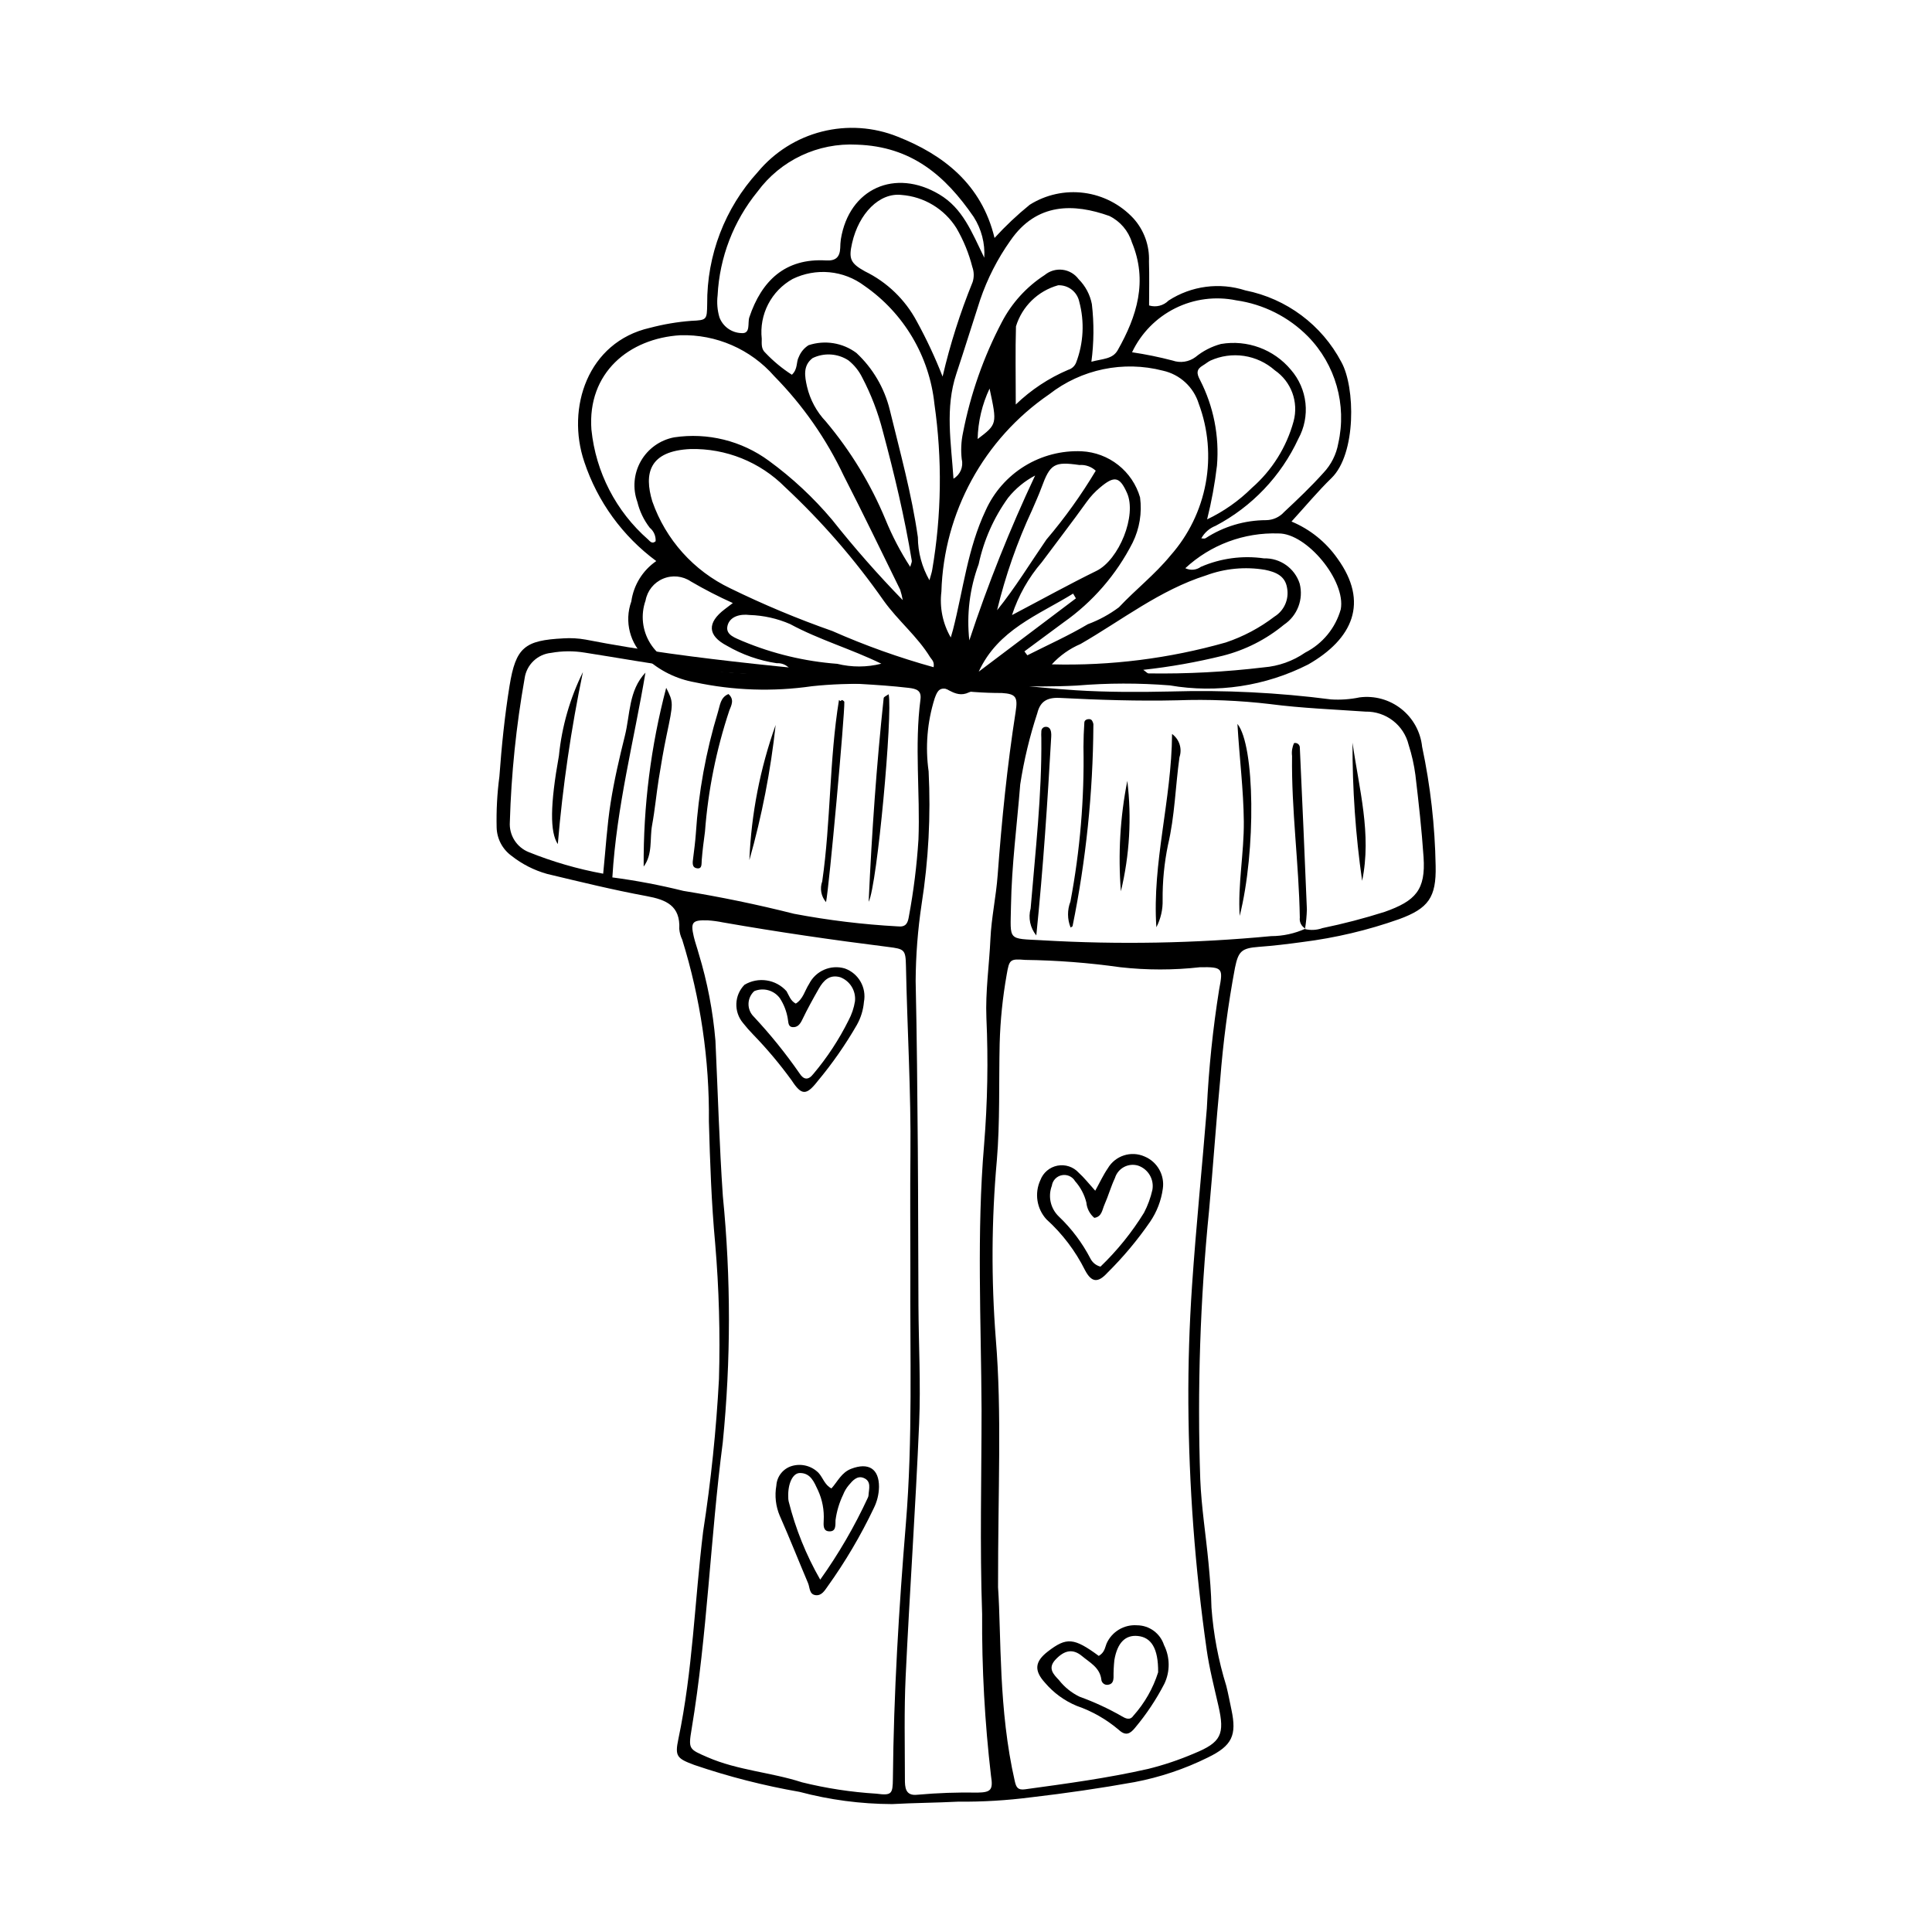 <?xml version="1.0" encoding="UTF-8"?>
<!-- Uploaded to: SVG Repo, www.svgrepo.com, Generator: SVG Repo Mixer Tools -->
<svg fill="#000000" width="800px" height="800px" version="1.1" viewBox="144 144 512 512" xmlns="http://www.w3.org/2000/svg">
 <g>
  <path d="m317.92 292.69c-8.918-6.582-15.578-15.762-19.074-26.281-4.844-14.27 0.887-31.758 17.363-35.523l0.004 0.004c3.602-0.957 7.285-1.582 11-1.863 4.125-0.18 4.129-0.289 4.199-4.449-0.102-12.934 4.688-25.426 13.402-34.977 4.387-5.285 10.34-9.043 17-10.727 6.66-1.688 13.68-1.219 20.059 1.34 12.062 4.75 22.266 12.582 25.691 26.852h-0.004c2.891-3.168 6.008-6.113 9.336-8.809 4.285-2.691 9.375-3.801 14.391-3.141 5.016 0.66 9.645 3.051 13.086 6.758 2.812 3.117 4.289 7.215 4.117 11.41 0.121 3.914 0.027 7.836 0.027 11.664 1.832 0.562 3.82 0.062 5.168-1.301 6.039-3.906 13.512-4.891 20.355-2.684 10.906 2.168 20.246 9.141 25.43 18.977 3.711 6.648 3.981 24.336-2.602 30.738-3.629 3.531-6.883 7.453-10.609 11.535 4.906 2.039 9.129 5.438 12.176 9.793 8.418 11.621 4.082 21.32-7.758 28.09l0.004-0.004c-11.309 5.75-24.172 7.695-36.672 5.543-8.207-0.652-16.457-0.637-24.66 0.047-5.859 0.316-11.742 0.234-17.613 0.195l-0.004 0.004c-3.727-0.328-7.481 0.219-10.957 1.605-4.004 1.938-6.465-2.477-10.395-2.359-10.387 0.312-20.77-0.41-31.191 0.727h0.004c-10.328 1.496-20.836 1.145-31.035-1.039-4.859-0.852-9.375-3.082-13-6.422-4.238-3.742-5.766-9.691-3.852-15.012 0.605-4.332 3.004-8.215 6.613-10.691zm97.562 23.938 0.777 1.031c5.363-2.711 10.875-5.176 16.035-8.238 2.941-1.09 5.711-2.598 8.227-4.477 4.43-4.715 9.559-8.699 13.691-13.75 4.773-5.398 7.988-11.992 9.305-19.074 1.312-7.086 0.68-14.391-1.84-21.145-1.363-4.406-4.988-7.746-9.496-8.742-10.473-2.711-21.613-0.395-30.141 6.266-17.32 11.871-27.93 31.301-28.559 52.289-0.516 4.211 0.355 8.477 2.484 12.148 0.273-0.941 0.445-1.484 0.586-2.035 2.719-10.59 3.867-21.512 8.668-31.66v-0.004c2.191-4.852 5.785-8.934 10.32-11.723 4.535-2.785 9.805-4.152 15.121-3.918 3.531 0.176 6.914 1.445 9.688 3.637 2.773 2.191 4.793 5.191 5.781 8.582 0.547 4.109-0.137 8.285-1.969 12-4.289 8.441-10.578 15.703-18.324 21.148-3.453 2.555-6.902 5.109-10.355 7.664zm-32.246-13.59c-0.164-0.941-0.395-1.871-0.691-2.781-4.941-10.043-9.785-20.137-14.898-30.09h-0.004c-4.613-9.797-10.852-18.742-18.445-26.465-6.266-7.164-15.41-11.148-24.926-10.859-13.566 0.836-24.656 9.957-23.539 25.039l0.004-0.004c1.145 11.258 6.519 21.664 15.035 29.113 0.484 0.473 1.078 1.266 1.977 0.438 0.082-1.367-0.492-2.691-1.547-3.562-1.574-2.031-2.695-4.367-3.297-6.863-1.289-3.566-0.949-7.516 0.93-10.809 1.879-3.293 5.109-5.594 8.836-6.297 8.855-1.328 17.875 0.906 25.086 6.211 6.195 4.519 11.82 9.77 16.758 15.633 5.875 7.414 12.125 14.523 18.723 21.297zm8.184 17.781c0.25-1.555-0.52-2-0.914-2.641-3.406-5.559-8.52-9.676-12.312-14.977-7.652-10.938-16.426-21.039-26.184-30.145-6.606-6.633-15.641-10.266-25-10.055-11.004 0.484-12.383 6.473-10.137 13.883 3.539 10.121 10.969 18.41 20.648 23.023 8.789 4.301 17.82 8.082 27.055 11.32 8.703 3.848 17.672 7.051 26.844 9.59zm13.426-108.52c0.227-3.816-0.758-7.606-2.82-10.828-7.484-10.887-16.434-18.668-30.926-19.133h0.004c-10.32-0.559-20.23 4.117-26.355 12.445-6.363 7.805-10.066 17.441-10.574 27.5-0.234 1.949-0.07 3.93 0.484 5.812 0.922 2.469 3.258 4.125 5.894 4.184 2.434 0.188 1.527-2.684 2.027-4.188 3.238-9.652 9.48-15.715 20.352-15.07 2.555 0.152 3.629-0.891 3.738-3.285 0.008-0.785 0.066-1.566 0.168-2.344 2.199-13.461 14.387-18.836 26.082-11.875 6.215 3.703 8.531 9.832 11.926 16.781zm-14.535 85.465c0.348-1.285 0.629-2.016 0.738-2.773h0.004c2.481-14.516 2.676-29.332 0.582-43.91-1.324-12.664-8.113-24.121-18.59-31.359-2.695-2.019-5.891-3.254-9.242-3.57-3.348-0.312-6.723 0.301-9.742 1.777-2.769 1.543-5.023 3.867-6.481 6.684-1.457 2.816-2.051 6-1.707 9.148 0.008 1.355-0.211 2.719 1.023 3.797v0.004c2.082 2.188 4.418 4.117 6.961 5.75 1.648-1.551 1.082-3.348 1.836-4.715 0.512-1.281 1.414-2.367 2.578-3.109 4.312-1.43 9.055-0.668 12.695 2.051 4.344 4.047 7.41 9.273 8.828 15.035 2.727 11.199 5.816 22.32 7.453 33.785v0.004c0.02 4 1.078 7.93 3.062 11.402zm42.918-57.898c3.031-0.816 5.621-0.672 6.969-3.047 5.109-9.016 8.031-18.32 3.762-28.613v0.004c-0.945-3.051-3.109-5.578-5.977-6.977-9.344-3.336-19.25-3.609-26.215 6.531v-0.004c-3.414 4.816-6.109 10.102-8.012 15.688-2.129 6.527-4.144 13.09-6.312 19.605-3.035 9.117-1.379 18.234-0.758 27.809h-0.004c1.781-1.043 2.672-3.125 2.195-5.133-0.273-2.352-0.164-4.731 0.328-7.043 1.984-10.223 5.453-20.102 10.293-29.32 2.641-5.074 6.555-9.371 11.355-12.477 1.316-1.094 3.027-1.598 4.727-1.395 1.699 0.207 3.238 1.102 4.258 2.481 1.809 1.805 3.031 4.106 3.519 6.613 0.594 5.078 0.551 10.211-0.125 15.277zm10.781-2.512c3.621 0.539 7.211 1.273 10.754 2.199 2.039 0.711 4.301 0.371 6.039-0.914 1.98-1.629 4.285-2.812 6.762-3.481 6.957-1.188 14.02 1.418 18.539 6.84 2.16 2.481 3.508 5.566 3.859 8.836 0.352 3.269-0.309 6.57-1.891 9.453-4.582 9.887-12.285 17.992-21.93 23.066-1.609 0.625-2.949 1.801-3.781 3.316 0.371 0 0.809 0.133 1.105-0.02 4.789-3.125 10.383-4.793 16.102-4.801 1.812-0.031 3.527-0.812 4.738-2.16 3.586-3.344 7.148-6.738 10.422-10.383 2.047-2.168 3.414-4.887 3.93-7.824 2.297-10.184-0.723-20.836-8.016-28.301-5.121-5.191-11.801-8.559-19.02-9.586-5.481-1.133-11.18-0.395-16.188 2.102-5.008 2.496-9.031 6.602-11.426 11.656zm-50.211 6.441c1.992-8.543 4.652-16.918 7.961-25.047 0.414-1.312 0.383-2.723-0.086-4.016-0.918-3.606-2.336-7.066-4.207-10.281-3.176-5.066-8.562-8.324-14.52-8.785-5.902-0.691-11.359 4.938-13.133 12.762-0.934 4.121-0.477 5.336 3.41 7.484 5.848 2.852 10.648 7.473 13.715 13.211 2.602 4.738 4.894 9.637 6.859 14.672zm28.941 76.27c15.574 0.406 31.121-1.551 46.113-5.805 4.648-1.559 9.008-3.875 12.902-6.856 2.578-1.598 3.906-4.621 3.336-7.602-0.508-3.199-2.996-4.215-5.902-4.805v0.004c-5.223-0.871-10.582-0.359-15.547 1.477-12.285 3.898-22.332 11.883-33.293 18.191l0.004-0.004c-2.894 1.238-5.492 3.078-7.613 5.398zm41.156-38.426v0.004c4.394-2.094 8.406-4.91 11.863-8.34 5.348-4.668 9.195-10.812 11.059-17.66 1.375-5.102-0.617-10.516-4.977-13.508-2.297-2.031-5.137-3.356-8.172-3.812-3.035-0.453-6.137-0.016-8.93 1.254-0.691 0.355-1.297 0.883-1.969 1.277-1.738 1.016-1.695 2.117-0.742 3.856v0.004c3.586 6.996 5.137 14.859 4.481 22.691-0.566 4.797-1.438 9.555-2.613 14.238zm-16.914 39.875c0.809 0.574 1.07 0.922 1.355 0.941v0.004c10.211 0.152 20.422-0.383 30.562-1.598 3.949-0.316 7.746-1.668 11.004-3.922 4.602-2.344 8.012-6.5 9.414-11.465 1.402-7.578-9.023-20.184-16.488-20.102-9.129-0.312-18.008 2.996-24.707 9.207 1.336 0.652 2.922 0.512 4.121-0.359 5.262-2.281 11.051-3.059 16.727-2.246 4.293-0.121 8.148 2.606 9.461 6.691 1.062 4.148-0.609 8.52-4.172 10.898-4.707 3.891-10.223 6.691-16.145 8.199-6.953 1.719-14.012 2.973-21.133 3.75zm-61.766-27.297c0.238-0.867 0.48-1.266 0.422-1.609-1.91-11.59-4.637-23-7.68-34.332-1.262-4.945-3.098-9.727-5.465-14.246-0.871-1.762-2.121-3.312-3.66-4.535-2.832-1.848-6.43-2.074-9.477-0.598-2.648 2.004-2.078 4.914-1.48 7.586v-0.004c0.812 3.461 2.531 6.644 4.981 9.223 6.562 7.793 11.891 16.547 15.797 25.957 1.789 4.383 3.984 8.59 6.562 12.559zm-47.004 9.594v0.004c-3.805-1.707-7.516-3.617-11.117-5.719-2.176-1.477-4.949-1.754-7.375-0.734-2.426 1.016-4.168 3.191-4.637 5.781-1.332 3.773-0.879 7.949 1.238 11.348 2.113 3.394 5.66 5.644 9.637 6.113 8.457 1.703 17.098 2.289 25.707 1.746 0.836-0.008 1.484-0.355 1.391-1.395h0.004c-0.844-0.832-2.004-1.266-3.184-1.188-4.664-0.691-9.152-2.266-13.23-4.633-5.148-2.695-5.324-6.094-0.57-9.695 0.594-0.449 1.188-0.902 2.137-1.625zm73.973 3.195c8.211-4.32 15.211-8.199 22.387-11.715 5.957-2.918 10.766-14.684 8.098-20.656-1.949-4.363-3.359-4.625-7.133-1.445-1.348 1.117-2.543 2.402-3.562 3.824-3.863 5.402-7.938 10.652-11.891 15.988-3.531 4.102-6.215 8.863-7.898 14.008zm1.008-55.805c4.035-3.891 8.746-7.008 13.902-9.199 0.961-0.281 1.734-0.996 2.098-1.93 1.965-5.16 2.25-10.809 0.82-16.141-0.562-2.617-2.934-4.445-5.606-4.328-5.328 1.492-9.535 5.59-11.16 10.879-0.191 6.394-0.055 12.801-0.055 20.719zm-4.953 54.516c4.84-5.988 8.777-12.496 13.074-18.727 4.856-5.707 9.23-11.809 13.074-18.242-1.168-1.09-2.738-1.641-4.328-1.516-6.68-0.965-7.762-0.277-10.043 5.961-0.738 2.019-1.652 3.977-2.492 5.957-3.973 8.523-7.082 17.426-9.285 26.566zm-30.676 14.172c-7.945-3.891-16.449-6.324-24.184-10.508-3.387-1.473-7.027-2.289-10.723-2.402-2.512-0.32-5.238 0.375-5.852 2.828-0.633 2.519 2.188 3.258 4.098 4.144v-0.004c7.953 3.312 16.387 5.328 24.977 5.973 3.836 0.949 7.852 0.938 11.684-0.031zm23.32-6.191v0.004c4.922-14.898 10.746-29.488 17.434-43.684-2.773 1.457-5.215 3.473-7.168 5.918-3.793 5.258-6.445 11.246-7.793 17.586-2.383 6.441-3.227 13.352-2.473 20.18zm28.246-11.129-0.742-1.258c-9.238 5.707-19.902 9.543-25.012 20.684zm-22.883-55.594c-1.977 4.188-3.055 8.742-3.16 13.375 5.188-3.945 5.188-3.945 3.16-13.375z"/>
  <path d="m397.88 621.46c-5.742 0.297-11.625 0.316-17.508 0.645v-0.004c-8.262-0.027-16.484-1.113-24.469-3.234-9.469-1.648-18.797-4.031-27.895-7.133-4.637-1.727-5.195-2.297-4.234-6.867 3.82-18.133 4.32-36.652 6.559-54.965 2.078-13.395 3.477-26.883 4.199-40.418 0.344-11.977 0.012-23.965-1-35.906-0.996-10.754-1.371-21.578-1.668-32.379 0.168-16.328-2.219-32.586-7.07-48.18-0.43-0.887-0.691-1.844-0.777-2.828 0.312-6.172-3.465-7.758-8.68-8.719-8.848-1.633-17.602-3.785-26.355-5.875-3.414-0.957-6.609-2.578-9.395-4.773-2.426-1.75-3.891-4.531-3.973-7.523-0.105-4.516 0.137-9.035 0.73-13.512 0.582-8.027 1.402-16.062 2.684-24 1.656-10.246 4.008-12.098 14.289-12.617v-0.004c1.961-0.125 3.926-0.016 5.863 0.328 14.848 2.894 29.828 4.812 44.863 6.445 16.387 1.781 32.781 3.172 49.258 3.918 11.957 0.539 23.852 2.312 35.805 3.066 8.418 0.531 16.891 0.504 25.332 0.324l-0.004-0.004c14.129-0.41 28.27 0.293 42.289 2.106 2.543 0.164 5.098-0.02 7.594-0.539 3.938-0.512 7.918 0.59 11.031 3.051 3.117 2.457 5.109 6.074 5.527 10.023 2.203 10.383 3.402 20.957 3.586 31.574 0.191 8.359-1.91 11.273-9.68 14.125l0.004-0.004c-8.293 2.938-16.883 4.969-25.609 6.066-3.879 0.535-7.731 0.996-11.637 1.285-4.539 0.34-5.359 1.199-6.254 5.523-1.844 9.824-3.152 19.742-3.922 29.707-1.117 11.527-1.879 23.074-2.945 34.598-2.367 23.668-3.148 47.469-2.34 71.238 0.305 7.441 1.496 14.844 2.195 22.273 0.367 3.906 0.699 7.828 0.777 11.75 0.516 7.055 1.836 14.027 3.938 20.781 0.527 2.094 0.918 4.227 1.367 6.34 1.414 6.691 0.211 9.477-6.25 12.605v0.004c-6.164 3.051-12.719 5.25-19.477 6.531-9.035 1.625-18.141 2.945-27.285 4.012v-0.004c-6.453 0.844-12.957 1.23-19.465 1.168zm91.945-231.24c1.539 0.367 3.148 0.273 4.637-0.262 5.562-1.148 11.062-2.582 16.477-4.301 8.219-2.902 10.906-5.832 10.32-14.5-0.488-7.25-1.297-14.48-2.152-21.695l0.004 0.004c-0.355-2.727-0.957-5.414-1.797-8.035-1.262-5.273-6.027-8.953-11.449-8.844-8.406-0.59-16.852-0.906-25.195-1.988l-0.004-0.004c-8.176-0.965-16.414-1.305-24.645-1.008-10.41 0.246-20.805-0.105-31.18-0.633-3.625-0.184-5.234 1.18-5.945 4.051v-0.004c-2.023 6.148-3.535 12.453-4.523 18.848-0.855 10.762-2.277 21.449-2.453 32.297-0.148 9.266-1.008 8.551 8.297 9.039v0.004c20.211 1.176 40.48 0.809 60.637-1.105 3.144-0.004 6.254-0.68 9.121-1.984zm-81.332 174.39c0.887 12.957 0.07 32.422 4.453 51.488 0.363 1.574 0.809 2.348 2.703 2.086 10.891-1.496 21.793-2.949 32.516-5.383v0.004c4.195-1.035 8.297-2.41 12.27-4.113 7.223-2.945 8.176-5.094 6.461-12.621-1.129-4.969-2.414-9.926-3.129-14.961h0.004c-3.082-21.586-4.699-43.359-4.844-65.164-0.059-10.402 0.27-20.828 0.973-31.207 1.062-15.672 2.668-31.309 3.922-46.969 0.508-10.59 1.598-21.141 3.273-31.609 1.078-5.586 0.918-5.93-5.066-5.836-7.023 0.789-14.117 0.789-21.141 0-8.352-1.18-16.77-1.828-25.203-1.941-4.082-0.344-4.219-0.066-4.91 3.953-1.062 6-1.684 12.07-1.852 18.16-0.242 10.398 0.113 20.844-0.762 31.184h-0.004c-1.398 15.664-1.484 31.418-0.262 47.098 1.637 19.848 0.57 39.641 0.598 65.832zm-23.238-83.957c0-10.211-0.086-20.422 0.02-30.633 0.172-16.707-0.852-33.379-1.188-50.074-0.086-4.309-0.426-4.461-4.75-5.004-14.605-1.832-29.168-3.945-43.668-6.481v0.004c-1.344-0.281-2.703-0.469-4.074-0.559-4.121-0.133-4.629 0.461-3.742 4.293 0.355 1.527 0.914 3.008 1.312 4.527h0.004c2.289 7.512 3.773 15.246 4.43 23.07 0.637 13.734 1.027 27.484 1.965 41.195 2.152 21.699 2.148 43.555-0.02 65.25-3.289 25.297-4.074 50.871-8.273 76.074-0.875 5.262-0.68 5.231 4.238 7.371 7.996 3.481 16.773 3.973 24.984 6.629l-0.004 0.004c6.484 1.605 13.098 2.617 19.762 3.023 4.059 0.539 4.336 0.07 4.375-3.961 0.215-22.59 1.586-45.129 3.441-67.629 1.844-22.348 1.066-44.738 1.188-67.102zm-78.973-104.13c6.332 0.836 12.613 2.027 18.812 3.57 9.832 1.59 19.605 3.613 29.316 6.066 9.074 1.719 18.254 2.836 27.473 3.34 2.148 0.242 2.684-0.781 2.977-2.606 1.258-6.75 2.109-13.574 2.543-20.43 0.473-12.375-1.082-24.77 0.531-37.121 0.312-2.394-1.098-2.812-3.176-3.055-8.391-0.98-16.844-1.145-25.254-1.785-5.098-0.391-10.062-1.539-15.164-1.781-6.273-0.301-12.562-0.766-18.785-1.598-8.914-1.191-17.773-2.797-26.664-4.18-2.922-0.477-5.902-0.453-8.812 0.074-3.637 0.348-6.555 3.148-7.051 6.769-2.234 12.578-3.543 25.305-3.914 38.074-0.234 3.461 1.789 6.68 5.012 7.965 6.363 2.562 12.973 4.481 19.723 5.715 0.672-6.664 1.023-12.746 1.965-18.734 0.945-6 2.324-11.945 3.797-17.848 1.41-5.656 0.957-11.934 5.438-16.699-2.996 17.891-7.641 35.48-8.766 54.262zm97.84 140.95c-0.113-23.379-1.312-46.758 0.676-70.137 0.91-11.172 1.113-22.387 0.609-33.582-0.289-7.004 0.758-14.008 1.07-20.996 0.246-5.477 1.5-11.203 1.91-16.789 1.074-14.516 2.523-28.969 4.769-43.348 0.609-3.887 0.09-4.738-3.668-4.969-4.914 0.004-9.82-0.359-14.684-1.078-2.055-0.438-2.531 0.945-3.137 2.586h0.004c-1.949 6.223-2.488 12.797-1.578 19.254 0.594 11.781-0.031 23.594-1.863 35.246-1.008 6.731-1.535 13.527-1.574 20.332 0.332 14.727 0.453 29.453 0.574 44.184 0.113 13.945 0.09 27.891 0.168 41.84 0.059 10.395 0.625 20.809 0.184 31.184-0.945 22.375-2.519 44.723-3.574 67.094-0.426 9.027-0.207 18.086-0.199 27.133 0 2.184 0.043 4.609 3.387 4.191 5.289-0.473 10.598-0.66 15.91-0.562 3.5-0.059 4.106-0.754 3.531-4.359h-0.004c-1.664-14.258-2.453-28.605-2.359-42.957-0.633-18.07-0.152-36.176-0.152-54.266z"/>
  <path d="m434.25 459.55c1.227-2.211 2.121-4.168 3.32-5.914 1.977-3.383 6.176-4.742 9.758-3.152 3.383 1.41 5.375 4.941 4.828 8.566-0.434 3.129-1.582 6.117-3.363 8.727-3.344 4.852-7.133 9.379-11.32 13.523-2.516 2.754-4.211 2.574-5.926-0.68v0.004c-2.539-5.102-6.016-9.684-10.242-13.504-2.57-2.824-3.195-6.918-1.59-10.383 0.742-1.98 2.457-3.43 4.531-3.828 2.074-0.398 4.207 0.309 5.625 1.871 1.449 1.305 2.66 2.875 4.379 4.769zm1.387 20.121h0.004c4.43-4.258 8.309-9.059 11.535-14.289 0.992-1.906 1.738-3.934 2.215-6.035 0.516-2.805-1.113-5.562-3.824-6.461-2.594-0.754-5.309 0.719-6.094 3.301-1.082 2.289-1.758 4.769-2.789 7.082-0.594 1.328-0.668 3.188-2.676 3.473l-0.004 0.004c-1.211-1.023-1.965-2.484-2.106-4.062-0.52-2.102-1.547-4.043-2.988-5.66-0.715-1.227-2.129-1.859-3.519-1.582s-2.453 1.406-2.644 2.812c-1.07 2.832-0.344 6.027 1.84 8.121 3.406 3.242 6.25 7.031 8.414 11.211 0.543 1.039 1.5 1.801 2.641 2.086z"/>
  <path d="m435.19 582.83c1.582-0.945 1.629-2.234 2.066-3.285 1.406-3.148 4.637-5.078 8.074-4.828 3.254 0.02 6.129 2.125 7.137 5.219 1.613 3.215 1.656 6.996 0.117 10.25-2.156 4.176-4.766 8.102-7.789 11.703-1.301 1.598-2.465 2.242-4.309 0.535-3.293-2.797-7.078-4.953-11.16-6.359-3.254-1.352-6.137-3.461-8.414-6.148-2.949-3.254-2.652-5.617 0.801-8.273 4.957-3.812 6.887-3.652 13.477 1.188zm15.727 4.359c0.074-6.469-1.902-9.293-5.391-9.637-3.293-0.328-5.414 1.773-6.207 6.375-0.164 1.551-0.238 3.113-0.219 4.676-0.039 0.812-0.266 1.582-1.156 1.809-0.469 0.172-0.992 0.113-1.406-0.168-0.414-0.277-0.668-0.738-0.684-1.238-0.434-3.129-3.059-4.414-5.102-6.125-2.414-2.019-4.648-1.594-7.016 0.914-2.16 2.289-0.602 3.871 0.93 5.473l-0.004 0.004c1.453 1.852 3.312 3.348 5.43 4.371 3.859 1.395 7.594 3.117 11.152 5.156 1.016 0.602 2.199 1.215 3.098-0.098l0.004-0.004c2.981-3.324 5.223-7.25 6.57-11.508z"/>
  <path d="m354.89 409.96c1.953-1.195 2.387-3.453 3.535-5.219 1.754-3.465 5.731-5.188 9.457-4.09 3.648 1.301 5.801 5.07 5.07 8.871-0.184 2.144-0.824 4.227-1.879 6.098-3.031 5.262-6.512 10.25-10.398 14.91-3.019 3.871-4.285 3.769-6.891-0.242v0.004c-3.102-4.273-6.504-8.324-10.18-12.117-0.953-0.977-1.859-2.008-2.703-3.082-2.488-2.969-2.324-7.34 0.387-10.109 3.641-2.184 8.324-1.473 11.152 1.691 0.66 1.152 1.07 2.57 2.449 3.285zm15.691-0.645c0.281-2.746-1.312-5.344-3.891-6.336-2.832-0.82-4.445 0.844-5.676 2.996-1.547 2.703-3.055 5.438-4.402 8.242-0.57 1.188-1.238 2.074-2.539 1.984s-1.105-1.387-1.309-2.254h0.004c-0.316-1.938-1.035-3.785-2.109-5.43-1.562-2.098-4.352-2.863-6.769-1.859-0.949 0.859-1.504 2.078-1.527 3.359-0.023 1.281 0.48 2.519 1.398 3.414 4.398 4.711 8.453 9.73 12.125 15.023 1.074 1.688 2.316 1.902 3.664 0.145h0.004c3.656-4.336 6.781-9.094 9.309-14.172 0.855-1.598 1.438-3.324 1.719-5.113z"/>
  <path d="m364.34 538.45c1.648-1.82 2.641-4.223 5.258-5.215 4.574-1.738 7.367-0.004 7.348 4.82v-0.004c-0.039 1.969-0.516 3.906-1.398 5.664-3.453 7.242-7.535 14.164-12.207 20.688-0.785 1.098-1.574 2.484-3.129 2.34-1.781-0.168-1.566-2.004-2.059-3.172-2.516-5.938-4.883-11.941-7.492-17.84h-0.004c-1.082-2.539-1.398-5.336-0.914-8.051 0.145-2.434 1.809-4.512 4.152-5.188 2.504-0.719 5.203-0.016 7.031 1.84 1.176 1.285 1.602 3.18 3.414 4.117zm-2.973 24.172c4.883-6.84 9.113-14.121 12.637-21.75 0.086-0.176 0.141-0.371 0.156-0.566 0.102-1.711 0.855-3.785-1.305-4.644-1.711-0.68-2.926 0.73-3.93 1.941v-0.004c-0.633 0.754-1.137 1.605-1.492 2.519-1.023 2.129-1.703 4.406-2.012 6.75-0.055 1.344 0.219 3.129-1.828 2.941-1.484-0.133-1.359-1.66-1.305-2.848 0.16-2.762-0.363-5.523-1.523-8.035-1-2.102-1.91-4.582-4.797-4.562-1.922 0.012-3.203 2.898-3.074 6.305-0.016 0.395 0.02 0.789 0.098 1.172 1.816 7.281 4.637 14.277 8.375 20.781z"/>
  <path d="m427.72 389.8c-0.891-2.203-0.906-4.664-0.043-6.879 2.547-13.512 3.703-27.246 3.453-40.988 0.004-2.156 0.09-4.312 0.234-6.465 0.039-0.594 0.598-0.902 1.262-0.891 0.762 0.012 0.91 0.59 1.094 1.129 0.047 0.191 0.059 0.391 0.035 0.586-0.109 17.848-1.953 35.641-5.512 53.129-0.035 0.141-0.309 0.227-0.523 0.379z"/>
  <path d="m418.63 391.9c-1.629-2-2.188-4.668-1.5-7.152 1.238-15.043 2.996-30.055 2.832-45.184-0.035-0.586-0.035-1.176 0.004-1.762-0.008-0.609 0.457-1.125 1.066-1.184 0.961-0.07 1.367 0.555 1.508 1.391v0.004c0.059 0.387 0.074 0.781 0.047 1.172-0.98 17.203-2.086 34.395-3.957 52.715z"/>
  <path d="m450.45 389.73c-1.145-17.102 4.027-33.609 4.16-51.215 1.934 1.398 2.731 3.898 1.961 6.16-1.078 7.742-1.234 15.602-3.047 23.258v-0.004c-0.984 4.797-1.461 9.68-1.414 14.574 0.07 2.512-0.504 4.996-1.66 7.227z"/>
  <path d="m472.53 386.72c-0.527-8.324 1.168-16.602 1.094-24.992-0.074-8.41-1.16-16.758-1.691-25.879 4.629 5.688 4.957 33.555 0.598 50.871z"/>
  <path d="m489.98 390.1c-1.07-0.559-1.68-1.73-1.516-2.93-0.242-14.297-2.25-28.504-2.055-42.82-0.152-1.168 0.031-2.356 0.531-3.422 0.379-0.094 0.777-0.004 1.082 0.242 0.301 0.25 0.469 0.625 0.449 1.016 0.648 14.266 1.297 28.531 1.867 42.801-0.047 1.754-0.215 3.504-0.504 5.231z"/>
  <path d="m502.43 340.82c1.715 12.18 5.133 24.219 2.547 36.625h0.004c-1.742-12.133-2.594-24.371-2.551-36.625z"/>
  <path d="m442.75 350.93c1.18 9.781 0.605 19.695-1.703 29.273-0.773-9.789-0.203-19.641 1.703-29.273z"/>
  <path d="m314.58 373.65c-0.109-15.984 1.898-31.91 5.969-47.371 1.965 3.898 1.926 3.891 0.098 12.609-0.801 3.828-1.461 7.691-2.074 11.555-0.645 4.062-1.012 8.168-1.758 12.211-0.676 3.672 0.23 7.66-2.234 10.996z"/>
  <path d="m379.5 327.98c1.102 5.098-3.019 50.645-5.297 55.012 0.844-18.617 2.094-36.324 3.981-53.988 0.043-0.367 0.828-0.656 1.316-1.023z"/>
  <path d="m337.05 327.93c1.648 1.457 0.762 3.016 0.238 4.332-3.465 10.402-5.637 21.195-6.461 32.129-0.34 2.516-0.664 5.035-0.863 7.566-0.078 0.98 0.137 2.297-1.152 2.164-1.551-0.16-1.266-1.586-1.113-2.769 0.277-2.129 0.543-4.262 0.703-6.398v-0.004c0.707-10.938 2.672-21.754 5.859-32.242 0.559-1.766 0.625-3.894 2.789-4.777z"/>
  <path d="m362.91 383.08c-1.309-1.512-1.695-3.617-1.012-5.5 2.301-15.945 1.852-32.172 4.441-48.086 0.773 0.77 0.363-0.281 1.039 0.121 0.16 0.094 0.371 0.273 0.379 0.422 0.109 3.394-3.981 48.645-4.848 53.043z"/>
  <path d="m298.48 322.1c-3.137 15.051-5.359 30.277-6.656 45.598-2.094-3.168-2.062-10.328 0.305-23.477l-0.004-0.004c0.777-7.691 2.93-15.184 6.356-22.117z"/>
  <path d="m342.59 371.95c0.5-12.227 2.848-24.309 6.965-35.832-1.316 12.117-3.644 24.105-6.965 35.832z"/>
 </g>
</svg>